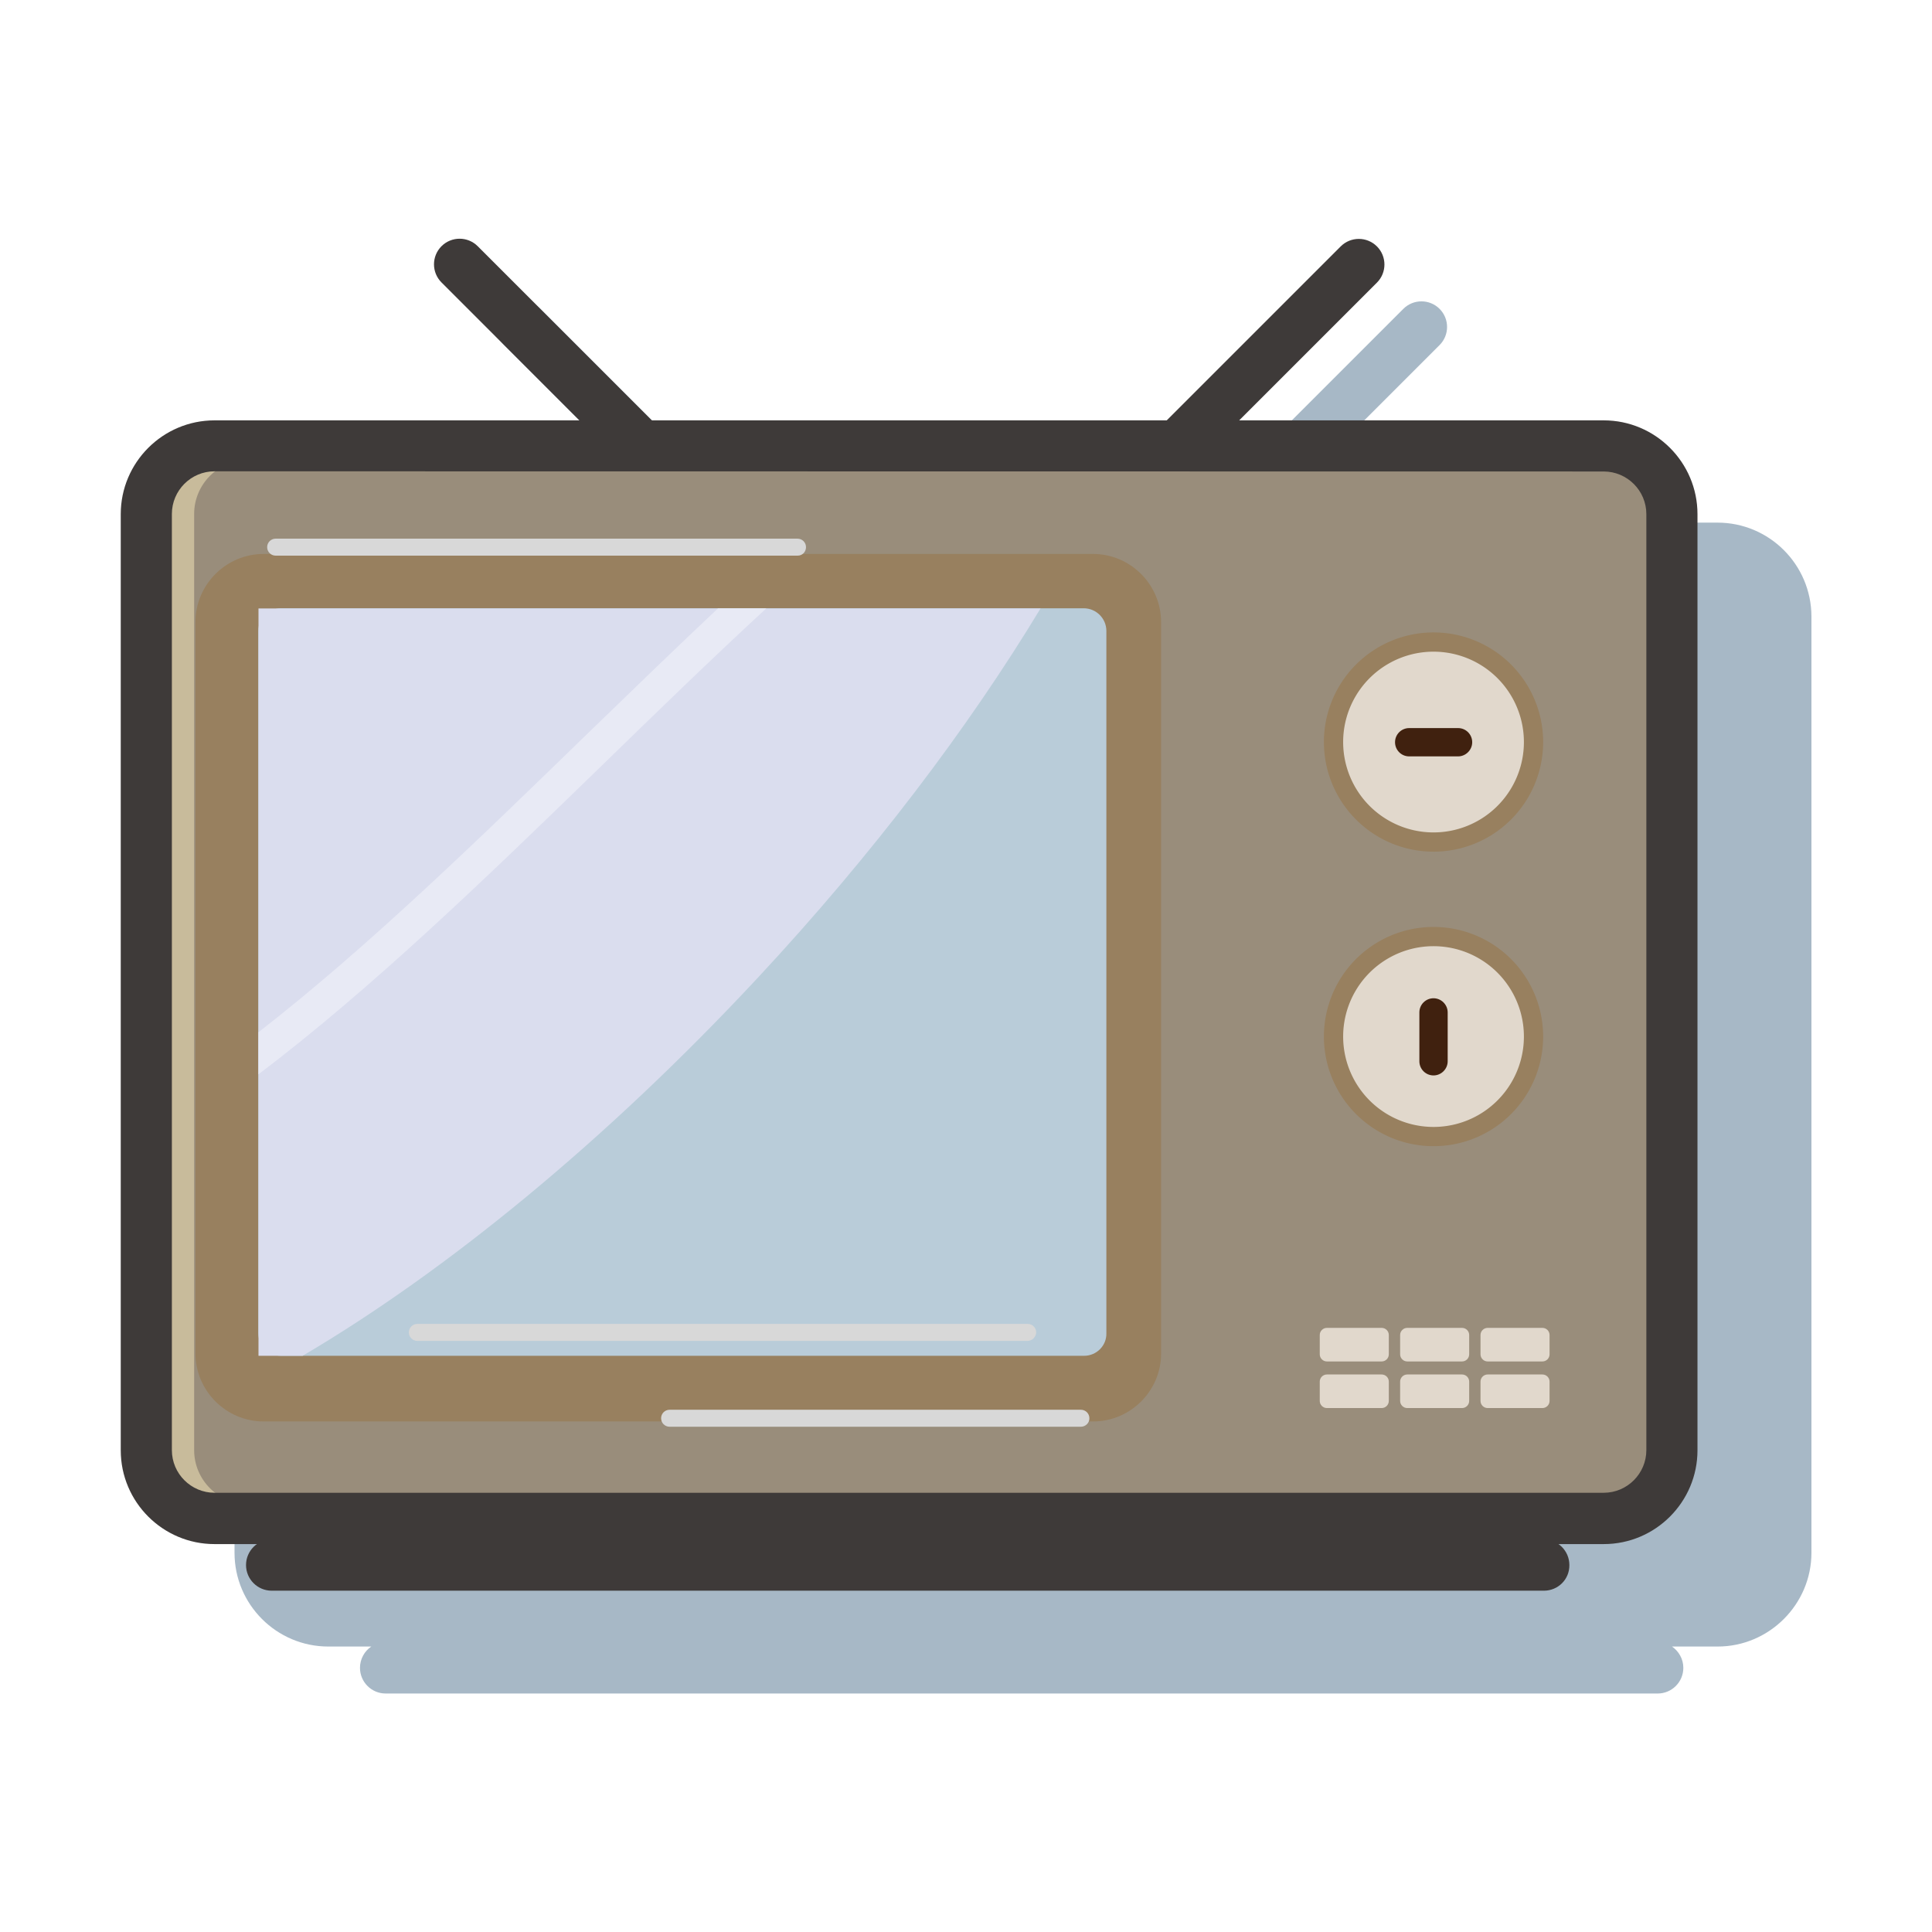 <?xml version="1.0" encoding="utf-8"?>
<!-- Скачано с сайта svg4.ru / Downloaded from svg4.ru -->
<svg width="800px" height="800px" viewBox="0 0 1024 1024" class="icon"  version="1.1" xmlns="http://www.w3.org/2000/svg"><path d="M910.3 277H662.8c0-0.1 0.1-0.2 0.1-0.4H277.3c-0.1 0.1-0.3 0.2-0.4 0.4H174c-27.4 0-49.7 22.3-49.7 49.7V823c0 27.4 22.3 49.7 49.7 49.7h22.8c-3.6 2.4-6 6.6-6 11.3 0 7.5 6.1 13.6 13.6 13.6h674.2c7.5 0 13.6-6.1 13.6-13.6 0-4.7-2.4-8.8-6-11.3h24.2c27.3 0 49.7-22.4 49.7-49.7V326.7c-0.1-27.5-22.4-49.7-49.8-49.7z" fill="#A7B8C6" /><path d="M276.7 663.6c-3.5 0-7-1.3-9.6-4-5.3-5.3-5.3-13.9 0-19.2l476.7-476.7c5.3-5.3 13.9-5.3 19.2 0 5.3 5.3 5.3 13.9 0 19.2L286.3 659.6c-2.7 2.7-6.2 4-9.6 4z" fill="#A7B8C6" /><path d="M753.4 663.6c-3.5 0-7-1.3-9.6-4L267.1 182.8c-5.3-5.3-5.3-13.9 0-19.2s13.9-5.3 19.2 0L763 640.4c5.3 5.3 5.3 13.9 0 19.2-2.7 2.7-6.1 4-9.6 4z" fill="#A7B8C6" /><path d="M243.5 630.5c-3.5 0-7-1.3-9.6-4-5.3-5.3-5.3-13.9 0-19.2l476.7-476.7c5.3-5.3 13.9-5.3 19.2 0 5.3 5.3 5.3 13.9 0 19.2L253.1 626.5c-2.7 2.7-6.2 4-9.6 4z" fill="#3E3A39" /><path d="M720.3 630.5c-3.5 0-7-1.3-9.6-4L234 149.7c-5.3-5.3-5.3-13.9 0-19.2 5.3-5.3 13.9-5.3 19.2 0l476.7 476.7c5.3 5.3 5.3 13.9 0 19.2-2.7 2.8-6.1 4.1-9.6 4.1z" fill="#3E3A39" /><path d="M845.3 804.8H131.5c-19.9 0-36.1-16.3-36.1-36.1V272.5c0-19.9 16.3-36.1 36.1-36.1h713.9c19.9 0 36.1 16.3 36.1 36.1v496.2c0 19.8-16.3 36.1-36.2 36.1z" fill="#998D7B" /><path d="M845.3 812.3H131.5c-24.1 0-43.7-19.6-43.7-43.7V272.5c0-24.1 19.6-43.7 43.7-43.7h713.9c24.1 0 43.7 19.6 43.7 43.7v496.2c-0.2 24-19.7 43.6-43.8 43.6zM131.5 243.8c-15.8 0-28.6 12.9-28.6 28.6v496.2c0 15.8 12.9 28.6 28.6 28.6h713.9c15.8 0 28.6-12.9 28.6-28.6V272.5c0-15.8-12.9-28.6-28.6-28.6H131.5z" fill="#C8BB9B" /><path d="M850 818.4H113.7c-27.4 0-49.7-22.3-49.7-49.7V272.5c0-27.4 22.3-49.7 49.7-49.7H850c27.4 0 49.7 22.3 49.7 49.7v496.2c0 27.3-22.2 49.7-49.7 49.7zM113.7 249.8c-12.5 0-22.6 10.2-22.6 22.6v496.2c0 12.5 10.2 22.6 22.6 22.6H850c12.5 0 22.6-10.2 22.6-22.6V272.5c0-12.5-10.2-22.6-22.6-22.6l-736.3-0.1z" fill="#3E3A39" /><path d="M579.4 753.4H139.7c-19.9 0-36.1-16.3-36.1-36.1V329.7c0-19.9 16.3-36.1 36.1-36.1h439.6c19.9 0 36.1 16.3 36.1 36.1v387.6c0.1 19.8-16.2 36.1-36 36.1z" fill="#98805F" /><path d="M574.6 718.6H148.9c-6.6 0-12-5.4-12-12V334.4c0-6.6 5.4-12 12-12h425.5c6.6 0 12 5.4 12 12v372.2c0.2 6.6-5.2 12-11.8 12z" fill="#B9CCD9" /><path d="M160.4 718.6c75.4-44.4 160.3-113.5 241-200.1 61.2-65.7 112.1-133.1 150.1-196H137v396.1h23.4z" fill="#DADDEE" /><path d="M422.8 294.5H146.1c-2.5 0-4.5-2-4.5-4.5s2-4.5 4.5-4.5h276.6c2.5 0 4.5 2 4.5 4.5s-1.9 4.5-4.4 4.5zM572.9 756.2h-218c-2.5 0-4.5-2-4.5-4.5s2-4.5 4.5-4.5h218c2.5 0 4.5 2 4.5 4.5 0.1 2.4-2 4.5-4.5 4.5z" fill="#D8D8D8" /><path d="M313.9 386.4C254.5 444.1 195.2 501.9 137 547.1v22.3c59.5-45 120.2-103.6 180.8-162.5 29.5-28.7 59-57.4 88.4-84.5h-25.6c-22.2 20.9-44.5 42.5-66.7 64zM380.6 322.5h25.6" fill="#E8EAF5" /><path d="M818.3 843.1H144c-7.5 0-13.6-6.1-13.6-13.6s6.1-13.6 13.6-13.6h674.2c7.5 0 13.6 6.1 13.6 13.6 0.1 7.6-6 13.6-13.5 13.6z" fill="#3E3A39" /><path d="M759.8 393.3m-58.1 0a58.1 58.1 0 1 0 116.2 0 58.1 58.1 0 1 0-116.2 0Z" fill="#98805F" /><path d="M544.6 710.7H221.2c-2.5 0-4.5-2-4.5-4.5s2-4.5 4.5-4.5h323.5c2.5 0 4.5 2 4.5 4.5-0.1 2.4-2.1 4.5-4.6 4.5z" fill="#D8D8D8" /><path d="M759.8 393.3m-47.9 0a47.9 47.9 0 1 0 95.8 0 47.9 47.9 0 1 0-95.8 0Z" fill="#E1D8CC" /><path d="M772.8 400.9h-25.9c-4.2 0-7.5-3.4-7.5-7.5 0-4.2 3.4-7.5 7.5-7.5h25.9c4.2 0 7.5 3.4 7.5 7.5s-3.4 7.5-7.5 7.5z" fill="#40210F" /><path d="M759.8 549.4m-58.1 0a58.1 58.1 0 1 0 116.2 0 58.1 58.1 0 1 0-116.2 0Z" fill="#98805F" /><path d="M759.8 549.4m-47.9 0a47.9 47.9 0 1 0 95.8 0 47.9 47.9 0 1 0-95.8 0Z" fill="#E1D8CC" /><path d="M759.8 570c-4.2 0-7.5-3.4-7.5-7.5v-25.9c0-4.2 3.4-7.5 7.5-7.5s7.5 3.4 7.5 7.5v25.9c0 4.1-3.4 7.5-7.5 7.5z" fill="#40210F" /><path d="M732.3 746.3h-29c-2.1 0-3.8-1.7-3.8-3.8v-10.2c0-2.1 1.7-3.8 3.8-3.8h29c2.1 0 3.8 1.7 3.8 3.8v10.2c0 2.1-1.7 3.8-3.8 3.8zM774.9 746.3h-29c-2.1 0-3.8-1.7-3.8-3.8v-10.2c0-2.1 1.7-3.8 3.8-3.8h29c2.1 0 3.8 1.7 3.8 3.8v10.2c0 2.1-1.7 3.8-3.8 3.8zM817.5 746.3h-29c-2.1 0-3.8-1.7-3.8-3.8v-10.2c0-2.1 1.7-3.8 3.8-3.8h29c2.1 0 3.8 1.7 3.8 3.8v10.2c0 2.1-1.7 3.8-3.8 3.8z" fill="#E1D8CC" /><path d="M732.3 721.6h-29c-2.1 0-3.8-1.7-3.8-3.8v-10.2c0-2.1 1.7-3.8 3.8-3.8h29c2.1 0 3.8 1.7 3.8 3.8v10.2c0 2.1-1.7 3.8-3.8 3.8zM774.9 721.6h-29c-2.1 0-3.8-1.7-3.8-3.8v-10.2c0-2.1 1.7-3.8 3.8-3.8h29c2.1 0 3.8 1.7 3.8 3.8v10.2c0 2.1-1.7 3.8-3.8 3.8zM817.5 721.6h-29c-2.1 0-3.8-1.7-3.8-3.8v-10.2c0-2.1 1.7-3.8 3.8-3.8h29c2.1 0 3.8 1.7 3.8 3.8v10.2c0 2.1-1.7 3.8-3.8 3.8z" fill="#E1D8CC" /></svg>